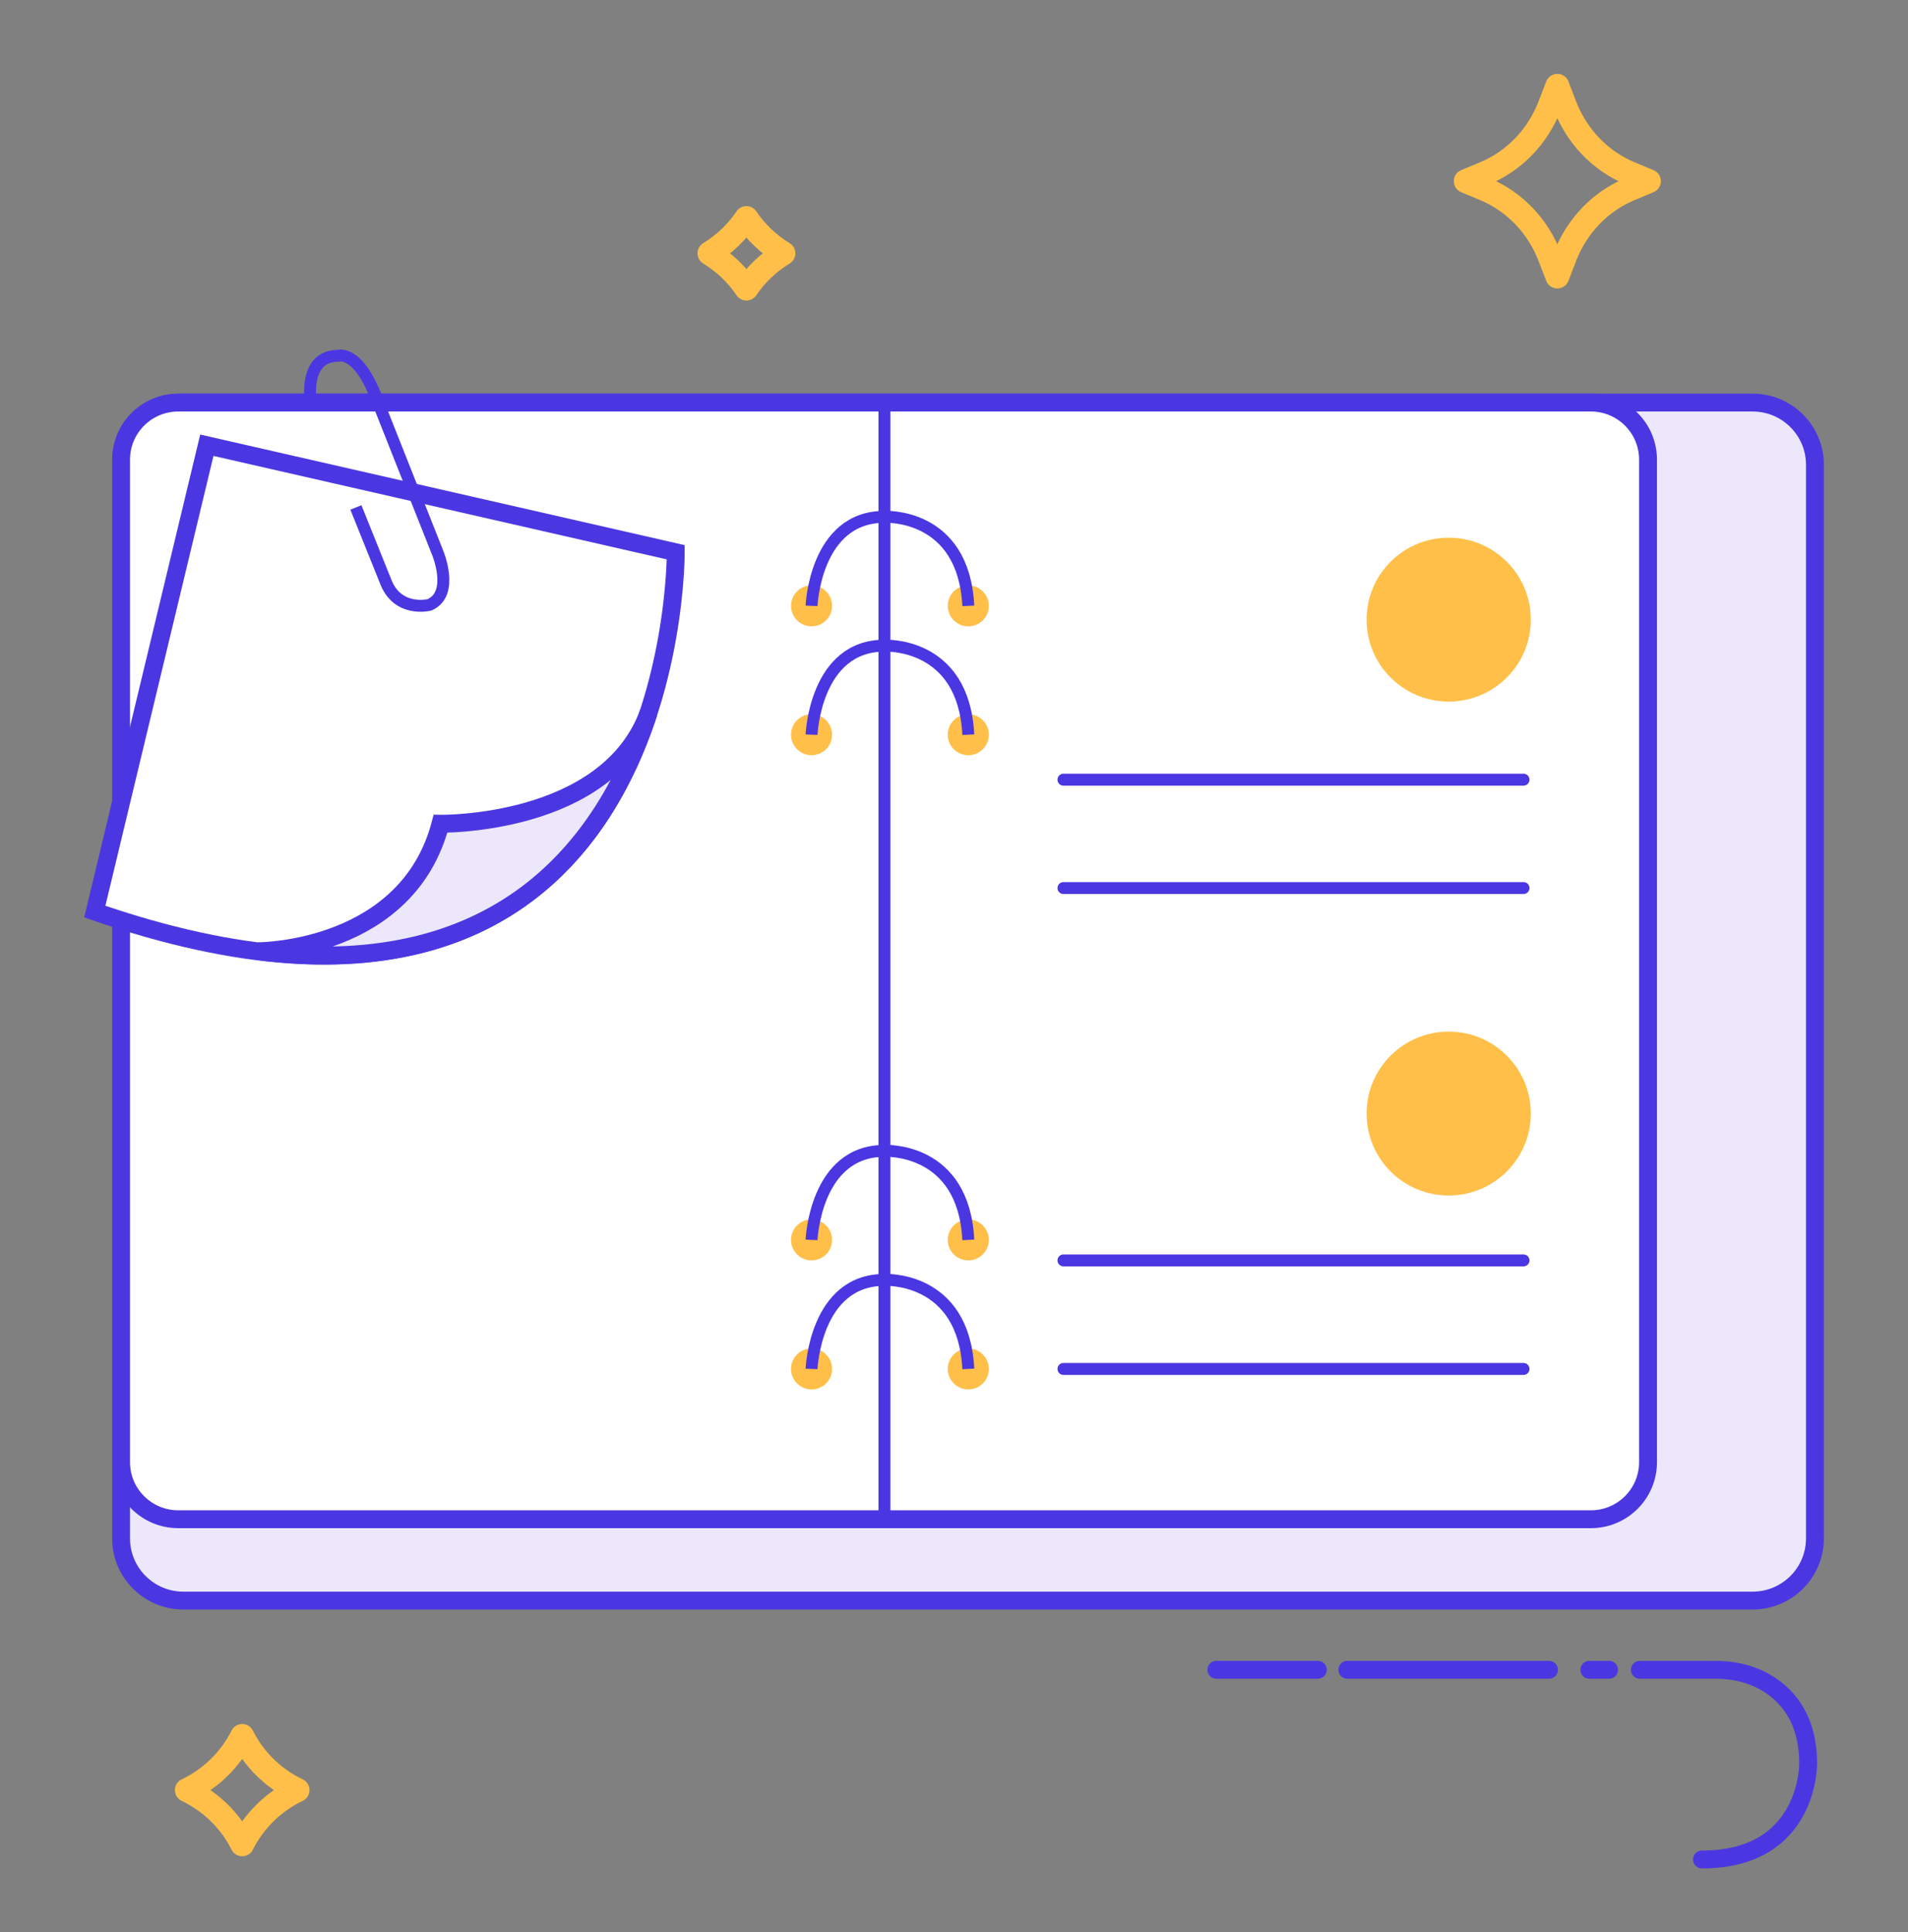 <svg width="160" height="162" viewBox="0 0 160 162" fill="none" xmlns="http://www.w3.org/2000/svg">
<rect x="0" y="0" width="160" height="162" fill="#808080" stroke="none"/>
<g clip-path="url(#clip0_2256_10375)">
<path d="M146.967 33.752H15.382C12.494 33.752 10.153 36.087 10.153 38.968V128.982C10.153 131.863 12.494 134.198 15.382 134.198H146.967C149.855 134.198 152.196 131.863 152.196 128.982V38.968C152.196 36.087 149.855 33.752 146.967 33.752Z" fill="#EDE7FB" stroke="#4B37E1" stroke-width="1.5" stroke-miterlimit="10"/>
<path d="M133.405 33.752H14.948C12.3 33.752 10.153 35.893 10.153 38.535V122.594C10.153 125.235 12.3 127.377 14.948 127.377H133.405C136.052 127.377 138.199 125.235 138.199 122.594V38.535C138.199 35.893 136.052 33.752 133.405 33.752Z" fill="white" stroke="#4B37E1" stroke-width="1.5" stroke-miterlimit="10" stroke-linecap="round"/>
<path d="M17.345 37.33L56.664 46.303C56.664 46.303 57.066 93.428 7.949 76.43L17.345 37.33Z" fill="white" stroke="#4B37E1" stroke-width="1.5" stroke-miterlimit="10" stroke-linecap="round"/>
<path d="M54.396 59.738C50.921 69.289 36.94 69.064 36.94 69.064C34.173 79.609 22.058 79.754 21.656 79.754C42.587 82.37 51.001 70.139 54.396 59.738Z" fill="#EDE7FB" stroke="#4B37E1" stroke-width="1.5" stroke-miterlimit="10"/>
<path d="M26.064 33.751C26.064 33.751 25.389 29.834 28.349 29.834C28.349 29.834 30.087 29.224 31.711 33.751L36.683 46.302C36.683 46.302 38.163 49.785 36.007 50.716C36.007 50.716 33.32 51.391 32.323 48.71L29.845 42.546" stroke="#4B37E1" stroke-miterlimit="10"/>
<path d="M74.168 127.377V33.752" stroke="#4B37E1" stroke-miterlimit="10"/>
<path d="M68.054 52.515C69.005 52.515 69.776 51.746 69.776 50.797C69.776 49.849 69.005 49.08 68.054 49.08C67.104 49.08 66.333 49.849 66.333 50.797C66.333 51.746 67.104 52.515 68.054 52.515Z" fill="#FFBF48"/>
<path d="M81.198 52.515C82.149 52.515 82.92 51.746 82.92 50.797C82.92 49.849 82.149 49.08 81.198 49.08C80.248 49.08 79.477 49.849 79.477 50.797C79.477 51.746 80.248 52.515 81.198 52.515Z" fill="#FFBF48"/>
<path d="M68.055 50.797C68.055 50.797 68.344 43.333 74.168 43.333C74.168 43.333 80.813 42.964 81.199 50.797" stroke="#4B37E1" stroke-miterlimit="10"/>
<path d="M68.054 63.318C69.005 63.318 69.776 62.549 69.776 61.6C69.776 60.652 69.005 59.883 68.054 59.883C67.104 59.883 66.333 60.652 66.333 61.6C66.333 62.549 67.104 63.318 68.054 63.318Z" fill="#FFBF48"/>
<path d="M81.198 63.318C82.149 63.318 82.92 62.549 82.92 61.6C82.92 60.652 82.149 59.883 81.198 59.883C80.248 59.883 79.477 60.652 79.477 61.6C79.477 62.549 80.248 63.318 81.198 63.318Z" fill="#FFBF48"/>
<path d="M68.055 61.599C68.055 61.599 68.344 54.136 74.168 54.136C74.168 54.136 80.813 53.766 81.199 61.599" stroke="#4B37E1" stroke-miterlimit="10"/>
<path d="M68.054 105.675C69.005 105.675 69.776 104.906 69.776 103.958C69.776 103.009 69.005 102.24 68.054 102.24C67.104 102.24 66.333 103.009 66.333 103.958C66.333 104.906 67.104 105.675 68.054 105.675Z" fill="#FFBF48"/>
<path d="M81.198 105.675C82.149 105.675 82.92 104.906 82.92 103.958C82.92 103.009 82.149 102.24 81.198 102.24C80.248 102.24 79.477 103.009 79.477 103.958C79.477 104.906 80.248 105.675 81.198 105.675Z" fill="#FFBF48"/>
<path d="M68.055 103.957C68.055 103.957 68.344 96.493 74.168 96.493C74.168 96.493 80.813 96.124 81.199 103.957" stroke="#4B37E1" stroke-miterlimit="10"/>
<path d="M68.054 116.493C69.005 116.493 69.776 115.725 69.776 114.776C69.776 113.828 69.005 113.059 68.054 113.059C67.104 113.059 66.333 113.828 66.333 114.776C66.333 115.725 67.104 116.493 68.054 116.493Z" fill="#FFBF48"/>
<path d="M81.198 116.493C82.149 116.493 82.92 115.725 82.92 114.776C82.92 113.828 82.149 113.059 81.198 113.059C80.248 113.059 79.477 113.828 79.477 114.776C79.477 115.725 80.248 116.493 81.198 116.493Z" fill="#FFBF48"/>
<path d="M68.055 114.775C68.055 114.775 68.344 107.311 74.168 107.311C74.168 107.311 80.813 106.942 81.199 114.775" stroke="#4B37E1" stroke-miterlimit="10"/>
<path d="M89.178 65.371H127.758" stroke="#4B37E1" stroke-miterlimit="10" stroke-linecap="round"/>
<path d="M89.178 74.457H127.758" stroke="#4B37E1" stroke-miterlimit="10" stroke-linecap="round"/>
<path d="M89.178 105.676H127.758" stroke="#4B37E1" stroke-miterlimit="10" stroke-linecap="round"/>
<path d="M89.178 114.775H127.758" stroke="#4B37E1" stroke-miterlimit="10" stroke-linecap="round"/>
<path d="M121.483 58.822C125.286 58.822 128.369 55.746 128.369 51.952C128.369 48.158 125.286 45.082 121.483 45.082C117.681 45.082 114.598 48.158 114.598 51.952C114.598 55.746 117.681 58.822 121.483 58.822Z" fill="#FFBF48"/>
<path d="M121.483 100.234C125.286 100.234 128.369 97.158 128.369 93.364C128.369 89.57 125.286 86.494 121.483 86.494C117.681 86.494 114.598 89.57 114.598 93.364C114.598 97.158 117.681 100.234 121.483 100.234Z" fill="#FFBF48"/>
</g>
<path d="M24.953 150.089C22.932 151.056 21.297 152.656 20.31 154.634C19.322 152.656 17.687 151.056 15.666 150.089C17.687 149.123 19.322 147.523 20.31 145.545C21.297 147.523 22.932 149.123 24.953 150.089Z" stroke="#FFBF48" stroke-width="2" stroke-linejoin="round"/>
<path d="M129.958 21.532C128.962 18.942 126.99 16.889 124.501 15.852L122.912 15.19L124.501 14.529C126.99 13.492 128.962 11.439 129.958 8.848L130.594 7.195L131.229 8.848C132.225 11.439 134.198 13.492 136.687 14.529L138.275 15.19L136.687 15.852C134.198 16.889 132.225 18.942 131.229 21.532L130.594 23.186L129.958 21.532Z" stroke="#FFBF48" stroke-width="2" stroke-linejoin="round"/>
<path d="M102 140L110.51 140" stroke="#4B37E1" stroke-width="1.5" stroke-miterlimit="10" stroke-linecap="round"/>
<path d="M112.983 140L129.894 140" stroke="#4B37E1" stroke-width="1.5" stroke-miterlimit="10" stroke-linecap="round"/>
<path d="M133.281 140L134.933 140" stroke="#4B37E1" stroke-width="1.5" stroke-miterlimit="10" stroke-linecap="round"/>
<path d="M137.515 140L143.871 140C145.237 140 146.612 140.278 147.811 140.915C149.639 141.887 151.626 143.856 151.626 147.866C151.626 147.866 151.735 155.904 142.722 155.904" stroke="#4B37E1" stroke-width="1.5" stroke-miterlimit="10" stroke-linecap="round"/>
<path d="M62.593 18.281C63.39 19.469 64.449 20.479 65.696 21.24C64.449 22 63.39 23.01 62.593 24.198C61.795 23.01 60.736 22 59.49 21.24C60.736 20.479 61.795 19.469 62.593 18.281Z" stroke="#FFBF48" stroke-width="2" stroke-linejoin="round"/>
<defs>
<clipPath id="clip0_2256_10375">
<rect width="146" height="106" fill="white" transform="translate(7 29)"/>
</clipPath>
</defs>
</svg>
